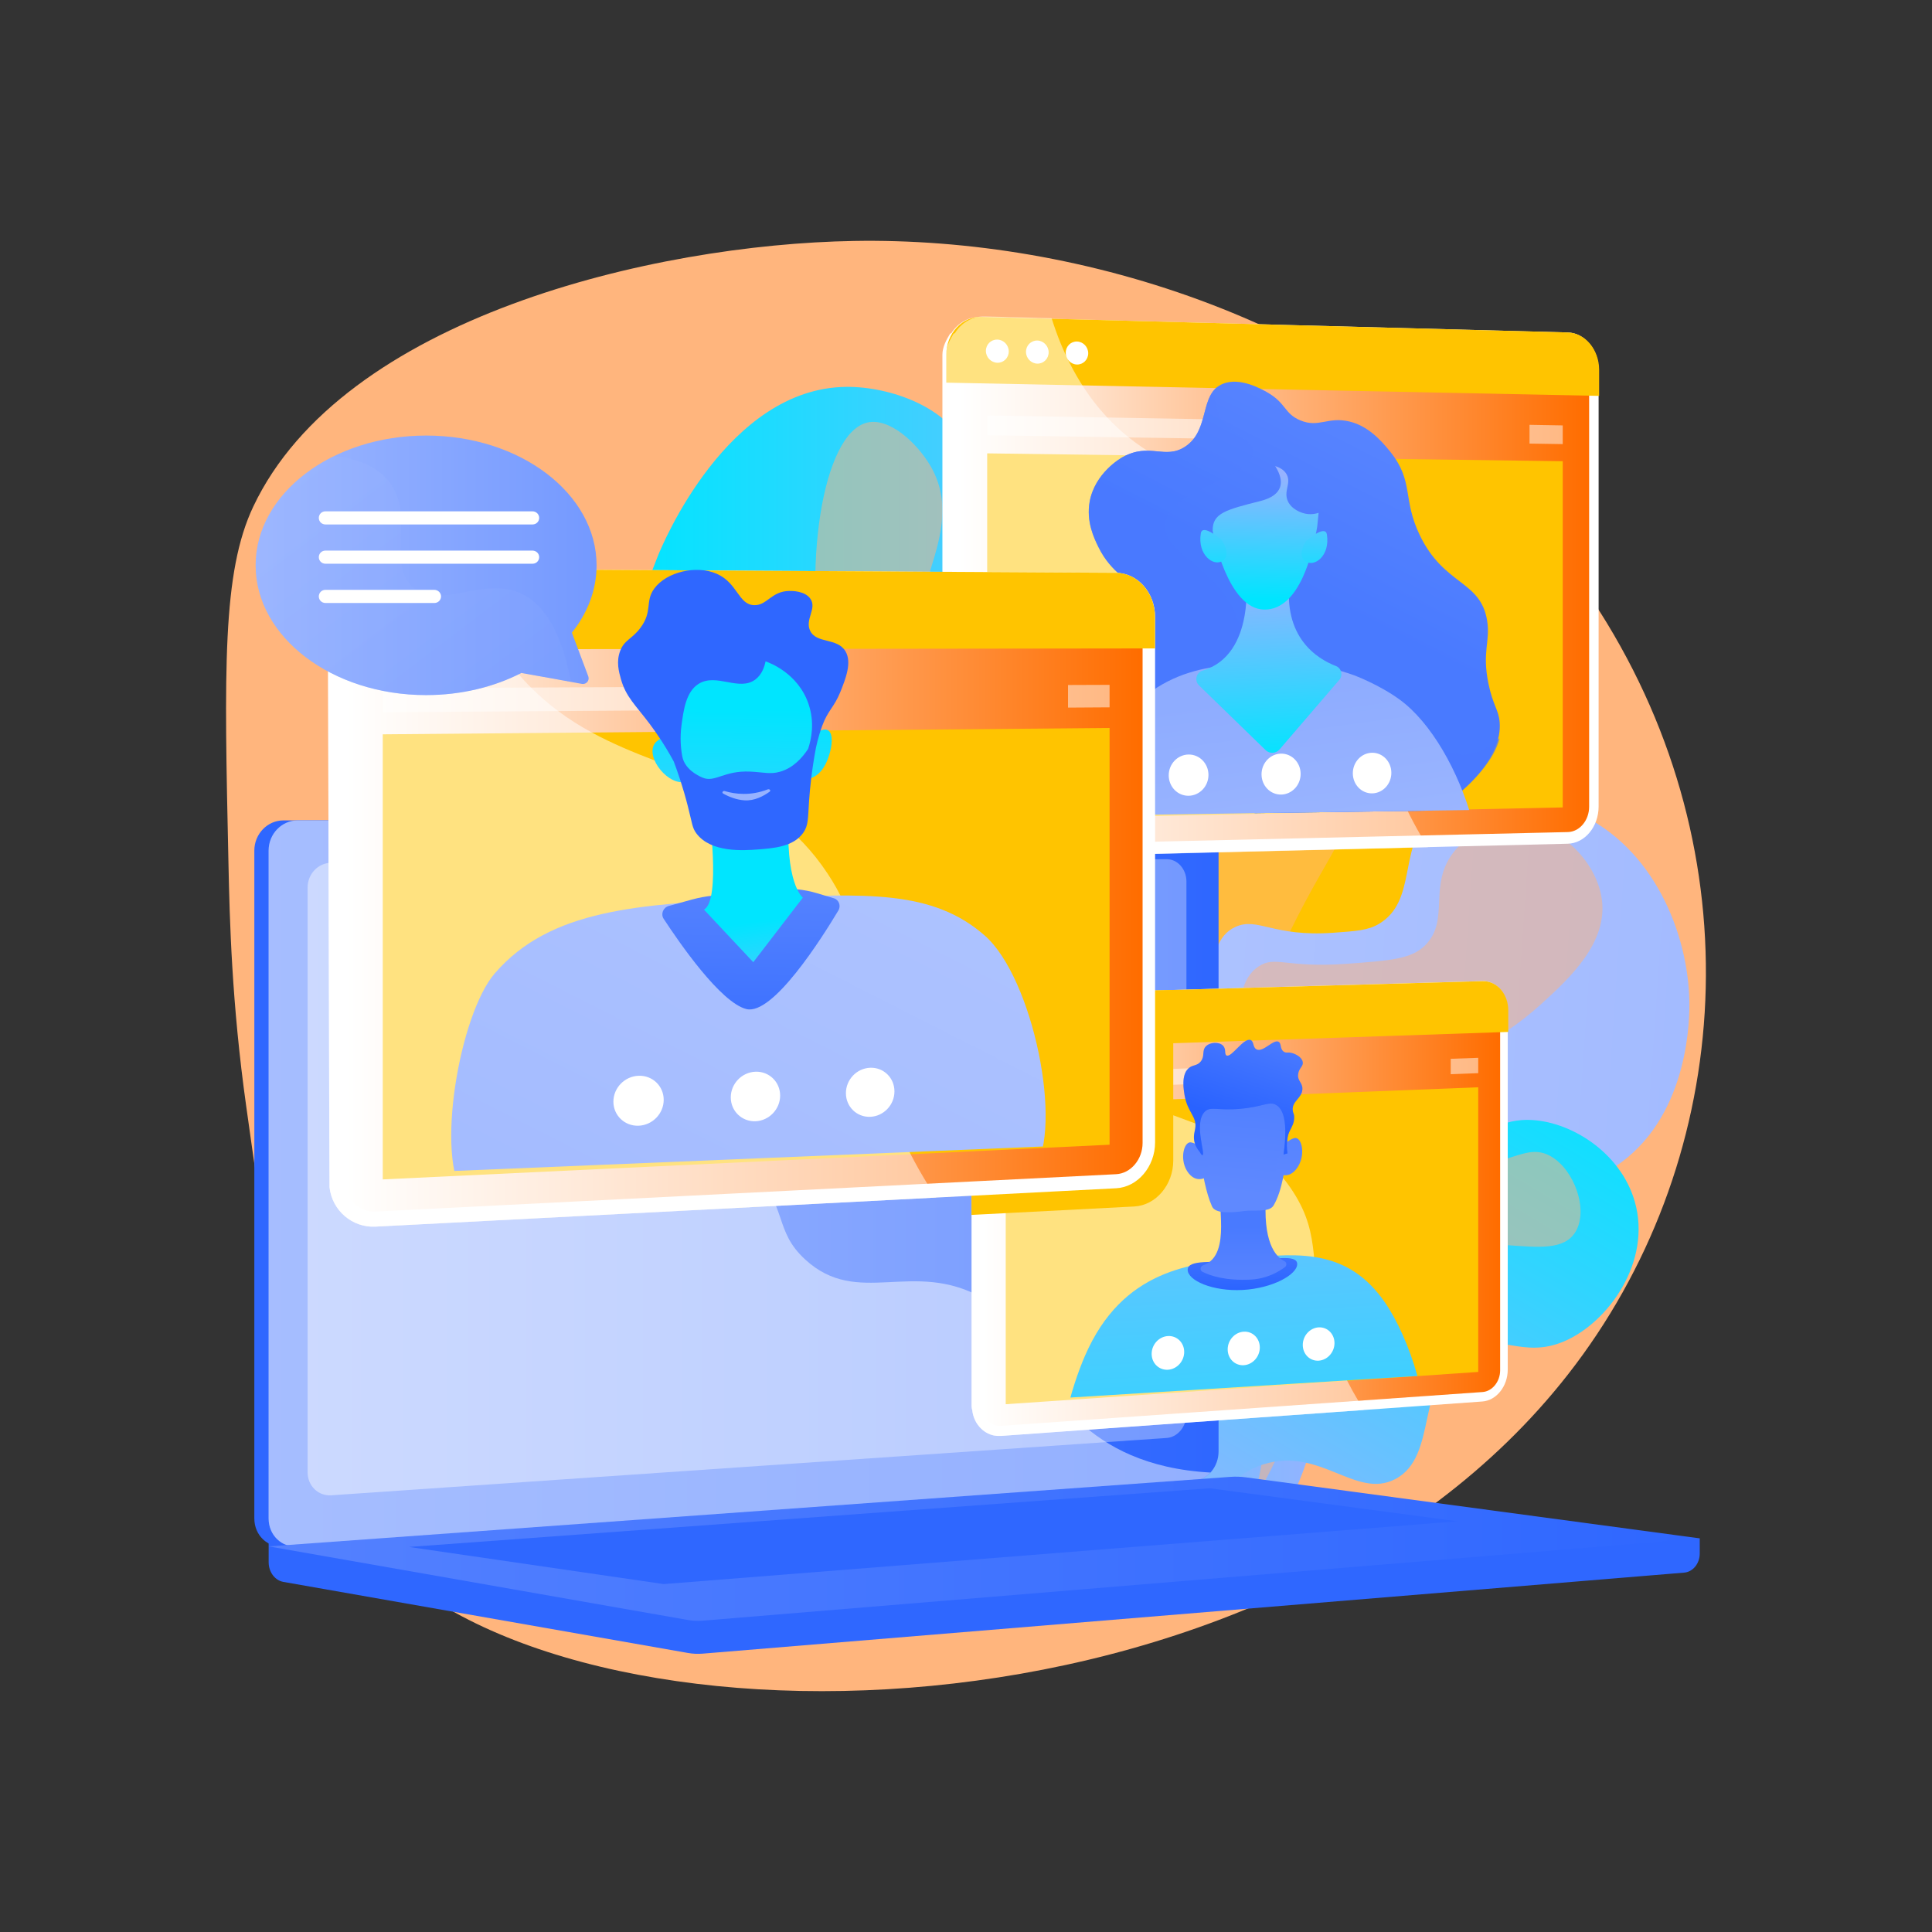 <?xml version="1.0" encoding="utf-8"?>
<!-- Generator: Adobe Illustrator 24.3.0, SVG Export Plug-In . SVG Version: 6.00 Build 0)  -->
<svg version="1.1" id="Layer_1" xmlns="http://www.w3.org/2000/svg" xmlns:xlink="http://www.w3.org/1999/xlink" x="0px" y="0px"
	 viewBox="0 0 3710 3710" style="enable-background:new 0 0 3710 3710;" xml:space="preserve">
<rect x="0" y="0" width="3710" height="3710" fill="#333333" stroke="none"/>
<style type="text/css">
	.st0{fill:#FFB57D;}
	.st1{fill:#FFC400;}
	.st2{opacity:0.5;fill:#FFB57D;}
	.st3{fill:url(#SVGID_1_);}
	.st4{fill:url(#SVGID_2_);}
	.st5{fill:url(#SVGID_3_);}
	.st6{fill:#2F67FF;}
	.st7{fill:url(#SVGID_4_);}
	.st8{fill:url(#SVGID_5_);}
	.st9{fill:#FFFFFF;}
	.st10{opacity:0.48;fill:#FFFFFF;}
	.st11{fill:url(#SVGID_6_);}
	.st12{fill:url(#SVGID_7_);}
	.st13{opacity:0.5;}
	.st14{clip-path:url(#SVGID_9_);}
	.st15{fill:url(#SVGID_10_);}
	.st16{opacity:0.7;fill:url(#SVGID_11_);}
	.st17{fill:url(#SVGID_12_);}
	.st18{fill:url(#SVGID_13_);}
	.st19{fill:url(#SVGID_14_);}
	.st20{fill:url(#SVGID_15_);}
	.st21{fill:url(#SVGID_16_);}
	.st22{fill:url(#SVGID_17_);}
	.st23{clip-path:url(#SVGID_19_);}
	.st24{fill:url(#SVGID_20_);}
	.st25{fill:url(#SVGID_21_);}
	.st26{fill:url(#SVGID_22_);}
	.st27{fill:url(#SVGID_23_);}
	.st28{fill:url(#SVGID_24_);}
	.st29{fill:url(#SVGID_25_);}
	.st30{fill:url(#SVGID_26_);}
	.st31{opacity:0.3;}
	.st32{fill:url(#SVGID_27_);}
	.st33{fill:url(#SVGID_28_);}
	.st34{clip-path:url(#SVGID_30_);}
	.st35{fill:url(#SVGID_31_);}
	.st36{fill:url(#SVGID_32_);}
	.st37{fill:url(#SVGID_33_);}
	.st38{fill:url(#SVGID_34_);}
	.st39{fill:url(#SVGID_35_);}
	.st40{fill:url(#SVGID_36_);}
	.st41{fill:url(#SVGID_37_);}
	.st42{fill:url(#SVGID_38_);}
	.st43{fill:url(#SVGID_39_);}
</style>
<g>
	<path class="st0" d="M3010.9,2639.4c-574.5,734.9-1920,746.7-2292.5,338.5c-148.7-162.9-187.9-442.7-245.6-853.6
		c-27.8-197.8-31.8-357.3-34.1-466.7c-8.1-372.2-12.2-558.3,47.7-684.9c171.6-362.4,767.8-503.5,1153.1-510
		c26.9-0.5,54-0.3,81.4,0.5c451.2,13.4,960.3,201.3,1274.3,602.6c32.5,41.4,62.8,85.1,90.8,131.1
		C3372.6,1668.3,3324.4,2238.6,3010.9,2639.4z"/>
	<g>
		<g>
			<path class="st1" d="M1890.9,3002.3c-123.5-22.5-154-287.6-157.9-325.3c-9.7-94.4-21.7-211.4,46.5-310.4
				c98.7-143.1,266.7-105.8,306.8-224.6c24.6-73-36-95.4-38.9-235c-0.8-40.1-3.8-184.7,97.4-301.6
				c72.1-83.4,163.8-114.1,212.3-125.9c15.8-39.9,34.2-100.5,33.8-174.4c-0.7-118.5-49.1-164.3-24-227.1
				c28.8-72,131.5-109.6,209.7-108.9c208.2,1.9,322.3,276.7,330.1,296.2c20.2,50.5,84.2,210.5,11,326.9
				c-57.8,92-156.1,84.9-171.1,160.5c-15,75.5,78.5,104.8,100.6,220c18.9,98.3-22.6,215.6-96.1,281.6
				c-122.7,110.3-272.9,22.2-338.6,113.6c-76.5,106.4,77.8,294.3,9.6,357.7c-64.8,60.2-234.1-80.9-316.7-10.6
				c-59.6,50.8-4.3,152.8-84.8,234.5C2015.7,2954.3,1955.3,3014,1890.9,3002.3z"/>
			<path class="st2" d="M2539.4,1031.5c79.1,18.2,115.7,256.5,73.9,460.5c-28.8,140.5-69.8,143.1-175.3,380.9
				c-142.9,322.3-89.8,367.8-193.7,480.4c-142.6,154.5-288.8,119-367.2,267.7c-53.1,100.6-37.7,214.7-14.7,298.5
				c-29.5-45.2-75.2-128.8-88-242.1c-8.3-73.8-23.3-207.2,53.4-288.4c92.1-97.4,227.7-25.9,290.9-116.5c35.8-51.4,3.6-90.7-4.7-266
				c-8.4-176.9-12.5-265.4,35.3-340.8c85.4-134.6,239-79.8,291.6-196.6c54.5-121.1-83.9-239.4-11.9-362.2
				C2452.4,1067.4,2500.4,1022.5,2539.4,1031.5z"/>
		</g>
		<g>
			<linearGradient id="SVGID_1_" gradientUnits="userSpaceOnUse" x1="1213.767" y1="1857.444" x2="2557.215" y2="1857.444">
				<stop  offset="0" style="stop-color:#00E5FF"/>
				<stop  offset="0.996" style="stop-color:#96B2FF"/>
			</linearGradient>
			<path class="st3" d="M2376,2970.3c135.2-24.7,168.7-315.1,173-356.4c10.6-103.4,23.8-231.6-51-340
				c-108.1-156.7-292.1-115.9-336-246c-27-80,39.4-104.5,42.6-257.5c0.9-43.9,4.1-202.3-106.6-330.4c-79-91.3-179.4-124.9-232.5-138
				c-17.3-43.8-37.4-110.1-37-191c0.8-129.8,53.8-180,26.3-248.8c-31.6-78.9-144.1-120.1-229.7-119.3
				c-228.1,2.1-353.1,303.1-361.7,324.5c-22.1,55.3-92.2,230.6-12,358.1c63.4,100.8,171,93,187.5,175.9
				c16.4,82.7-86,114.8-110.2,241c-20.7,107.7,24.8,236.2,105.3,308.5c134.4,120.8,298.9,24.3,370.9,124.4
				c83.8,116.6-85.2,322.4-10.5,391.9c71,65.9,256.5-88.7,346.9-11.7c65.3,55.7,4.7,167.4,92.9,256.8
				C2239.3,2917.8,2305.4,2983.2,2376,2970.3z"/>
			<path class="st2" d="M1665.6,811.4c-86.7,20-126.8,281-81,504.5c31.5,153.9,76.5,156.8,192,417.3
				c156.5,353.1,98.4,402.9,212.2,526.2c156.2,169.3,316.3,130.4,402.3,293.2c58.2,110.2,41.3,235.2,16.1,327
				c32.3-49.5,82.4-141.1,96.4-265.2c9.1-80.8,25.6-226.9-58.5-315.9c-100.9-106.7-249.5-28.4-318.7-127.6
				c-39.3-56.3-4-99.3,5.1-291.4c9.2-193.8,13.7-290.7-38.7-373.4c-93.6-147.5-261.8-87.4-319.4-215.3
				c-59.7-132.7,91.9-262.3,13-396.7C1760.9,850.8,1708.3,801.6,1665.6,811.4z"/>
		</g>
		<g>
			
				<linearGradient id="SVGID_2_" gradientUnits="userSpaceOnUse" x1="2202.394" y1="2144.734" x2="3658.434" y2="2144.734" gradientTransform="matrix(0.998 6.880000e-02 -6.880000e-02 0.998 -284.781 -59.617)">
				<stop  offset="0" style="stop-color:#B2C6FF"/>
				<stop  offset="1" style="stop-color:#A3BBFF"/>
			</linearGradient>
			<path class="st4" d="M1833.1,3017.7c-73.9-12.7-114.7-194.7-98.9-335.9c6.1-54.6,12.2-108.9,52-158.4
				c67.1-83.5,144.6-46.9,203.6-114.3c87.1-99.5-21.3-248.6,62.6-329.5c61.7-59.5,139.9,2.3,213.5-62.2
				c85.4-74.8,33.4-204.6,106.8-237.6c42.7-19.2,71.5,19.6,187,11.4c45.2-3.2,67.8-4.8,88.5-17.2c72.5-43.7,37.5-142.6,95.5-203.2
				c63.9-66.7,202.1-47,284.4-10.1c147.4,66,213.7,231.3,216,362.7c0.5,28.2,0.7,211.5-130.8,308.7c-95.6,70.6-224.1,68.5-245,68.1
				c-81.2-1.3-97.5-24.9-126.3-7.9c-83.3,49.3,32.9,257.9-73.6,390.9c-43.5,54.3-117.6,87.9-183.3,90.9
				c-106.2,4.9-152-71.9-208.4-45.6c-73,34.1-28.9,177.7-108.9,220c-56.6,29.9-100.2-30.6-195.7-5.4
				C1887.3,2965.7,1876.8,3025.2,1833.1,3017.7z"/>
			<path class="st2" d="M1837.2,2884.5c33.7,8.4,51.6-83.2,166.7-203.3c125.6-131.2,193.1-115,310-233
				c133.5-134.8,71.9-182.6,183.7-287c151.6-141.4,280.4-68.2,462.7-233.8c54.7-49.7,127.5-117.7,115.6-201.2
				c-10.3-72.4-82.8-146.9-165.1-147.1c-3.4,0-72.6,1-116.8,54.1c-54.2,65.2-7.6,133.1-57.8,182.6c-26.3,25.9-67.3,28.9-149.4,34.9
				c-118,8.6-137.7-16.3-170,5.2c-73,48.7,0,194.5-74.1,254.9c-63.6,51.9-155.2-24.7-210.9,25c-67.3,60,37.5,197.1-31.8,297.4
				c-59.7,86.3-171.2,33.8-251.6,124C1753.5,2663.9,1788.6,2872.5,1837.2,2884.5z"/>
		</g>
		<g>
			
				<linearGradient id="SVGID_3_" gradientUnits="userSpaceOnUse" x1="2286.609" y1="2064.095" x2="1436.269" y2="3006.719" gradientTransform="matrix(0.982 -0.191 0.191 0.982 328.558 372.967)">
				<stop  offset="0" style="stop-color:#00E5FF"/>
				<stop  offset="0.996" style="stop-color:#96B2FF"/>
			</linearGradient>
			<path class="st5" d="M2264.6,2941.9c56.1,3.9,63.7-99.2,161.7-130c108.4-34.1,177.2,67.4,252.6,28.6
				c84.8-43.6,37.1-191.8,132.3-247.5c65.1-38,110.4,17.7,192.3-17.2c85.3-36.4,168.6-153.4,135.8-268.2
				c-27.3-95.8-125.9-156.5-205.2-157.1c-64.9-0.5-83.3,39.5-140,27.8c-70.7-14.7-69-82.4-143.1-112.9
				c-73.7-30.3-174.5-4.1-229.9,56.1c-46.1,50.1-50.8,112.6-54.9,167.2c-11,146.6,55.9,203,20.1,259.3
				c-44.6,70.3-166.7,10.7-222.4,80.4C2094.3,2715.7,2183.9,2936.3,2264.6,2941.9z"/>
			<path class="st2" d="M2237.3,2834.1c20.5,4.1,26.6-62.7,91.1-118.5c74-63.9,129.7-31.2,212.4-81.6
				c102.6-62.6,63.6-141.3,154.9-204.8c128-89,287,8.4,330-64.2c25.1-42.4-3.1-119.8-48.4-145c-48.3-26.9-82.6,24.2-165.5,12.1
				c-77.7-11.3-82.1-61.2-178-86.2c-46.7-12.2-108.2-28.2-147.4,1.8c-76.9,58.9-35.1,269.2-22.4,333.4c11.7,59.1,22.6,82,7.2,106
				c-40.3,63-173.8-2-235.6,66C2184,2710,2210.8,2828.8,2237.3,2834.1z"/>
		</g>
	</g>
	<g>
		<g>
			<path class="st6" d="M3263.9,2954.1l-2748-23.4v69.3c0,18.8,12,34.8,28.2,37.7l777.1,136.5c9.2,1.6,18.6,2,27.9,1.3l1885-155.6
				c16.8-1.4,29.9-17.4,29.9-36.8V2954.1z"/>
			<g>
				<path class="st6" d="M2266.6,2843L544.3,2969.8c-30.8,2.3-55.9-21.8-55.9-53.9V1633.4c0-32,25.1-58,55.9-58h1722.4
					c25.4,0,45.9,23.5,45.9,52.4v1159.4C2312.6,2816.2,2292,2841.2,2266.6,2843z"/>
				<linearGradient id="SVGID_4_" gradientUnits="userSpaceOnUse" x1="515.862" y1="2272.701" x2="2340.023" y2="2272.701">
					<stop  offset="0" style="stop-color:#5481FF"/>
					<stop  offset="0.996" style="stop-color:#2F67FF"/>
				</linearGradient>
				<path class="st7" d="M2294.1,2843L571.7,2969.8c-30.8,2.3-55.9-21.8-55.9-53.9V1633.4c0-32,25.1-58,55.9-58h1722.4
					c25.4,0,45.9,23.5,45.9,52.4v1159.4C2340,2816.2,2319.5,2841.2,2294.1,2843z"/>
				<linearGradient id="SVGID_5_" gradientUnits="userSpaceOnUse" x1="590.784" y1="2260.714" x2="2278.334" y2="2260.714">
					<stop  offset="0" style="stop-color:#9DB7FF"/>
					<stop  offset="0.996" style="stop-color:#7499FF"/>
				</linearGradient>
				<path class="st8" d="M2240.4,2761.3L636.2,2871.4c-25.1,1.7-45.5-18.1-45.5-44.2V1704.3c0-26.1,20.4-47.4,45.5-47.5l1604.2-6.9
					c20.9-0.1,37.9,19.1,37.9,42.9v1022.8C2278.3,2739.4,2261.4,2759.9,2240.4,2761.3z"/>
				<path class="st9" d="M1493.8,1610.5c0,11.9-8.9,21.6-19.8,21.6c-11,0-19.9-9.6-19.9-21.6c0-11.9,8.9-21.6,19.9-21.6
					C1484.9,1588.9,1493.8,1598.6,1493.8,1610.5z"/>
				<path class="st10" d="M571.7,2969.8l1713.6-126.1l8.7-0.6c11.7-0.9,22.2-6.6,30.3-15.4c-123.3-6.7-199.9-50.5-249.3-95.7
					c-99.2-90.8-82-180.4-189-240.1c-133.5-74.5-238.4,19.9-339.7-73.2c-61.4-56.4-31.3-98.5-106.8-182.9
					c-83.7-93.4-138.2-62-222.2-146.1c-106.3-106.3-53.1-189-144.7-265.4c-111.1-92.6-230.9-6.9-336.7-95.7
					c-45.6-38.3-70.7-94-83.7-153.2h-80.5c-30.8,0-55.9,26-55.9,58V2916C515.9,2948,540.9,2972.1,571.7,2969.8z"/>
			</g>
			<linearGradient id="SVGID_6_" gradientUnits="userSpaceOnUse" x1="515.862" y1="2974.096" x2="3263.885" y2="2974.096">
				<stop  offset="0" style="stop-color:#5481FF"/>
				<stop  offset="0.996" style="stop-color:#2F67FF"/>
			</linearGradient>
			<path class="st11" d="M2362.7,2836L515.9,2969.5l805.3,141.4c9.2,1.6,18.6,2,27.9,1.3l1914.9-158.1l-871.8-117.2
				C2382.4,2835.6,2372.5,2835.3,2362.7,2836z"/>
			<polygon class="st6" points="785.4,2970.6 2322.9,2857.9 2798.8,2921.3 1274.5,3041.9 			"/>
		</g>
	</g>
	<g>
		<g>
			<g>
				<path class="st9" d="M3069.8,710v838.7c0,38.7-26.3,70.7-59.4,71.5l-275.7,6.7l-850.3,20.8c-34.6,0.8-66.8-27.3-70.6-64.4
					c-0.3-2.8-4.1-5.7-4.1-8.6V681.2c0-15.1,7.8-29,14.8-40.5c0.2-0.3,2.2-0.6,2.4-0.9c12.2-19.5,33.6-31.9,56.7-31.3l129,3.4
					l997.6,26.5C3043.3,639.3,3069.8,671.3,3069.8,710z"/>
				<linearGradient id="SVGID_7_" gradientUnits="userSpaceOnUse" x1="1838.656" y1="1128.142" x2="3051.62" y2="1128.142">
					<stop  offset="0" style="stop-color:#FFFFFF"/>
					<stop  offset="0.996" style="stop-color:#FF6D00"/>
				</linearGradient>
				<path class="st12" d="M1884.5,1624c-25.3,0.6-45.9-21.7-45.9-49.7V681.8c0-28,20.6-50.2,45.9-49.6l1126.3,28.6
					c22.5,0.6,40.8,22.4,40.8,48.8v839.5c0,26.3-18.3,48.1-40.8,48.7L1884.5,1624z"/>
				<path class="st1" d="M3010.9,638.4l-1126.3-29.9c-37.2-1-67.4,31.6-67.4,72.8v53.5l1253.6,25.4V710
					C3070.7,671.4,3043.9,639.3,3010.9,638.4z"/>
				<path class="st9" d="M1937.1,674.9c0,12.3-9.8,22-21.9,21.7c-12.1-0.3-22-10.5-22-22.8c0-12.3,9.8-22,22-21.7
					C1927.3,652.4,1937.1,662.6,1937.1,674.9z"/>
				<path class="st9" d="M2013.7,676.6c0,12.2-9.7,21.9-21.7,21.7c-12-0.3-21.8-10.4-21.8-22.7c0-12.3,9.8-21.9,21.8-21.7
					C2003.9,654.3,2013.7,664.4,2013.7,676.6z"/>
				<path class="st9" d="M2089.7,678.4c0,12.2-9.7,21.8-21.6,21.6c-11.9-0.3-21.6-10.4-21.6-22.6c0-12.2,9.7-21.9,21.6-21.6
					C2080,656.1,2089.7,666.2,2089.7,678.4z"/>
				<polygon class="st1" points="3000.9,1550.5 1895.7,1573.5 1895.7,870.6 3000.9,885.7 				"/>
				<g class="st13">
					<polygon class="st9" points="2486.6,808 1895.7,797.8 1895.7,835.8 2486.6,844.9 					"/>
					<polygon class="st9" points="2937.1,815.8 2937.1,851.8 3000.9,852.8 3000.9,816.9 					"/>
				</g>
				<g class="st13">
					<path class="st9" d="M2741.9,1627l-850.4,20.8c-34.6,0.8-67-27.3-70.9-64.4c0-0.8-4-1.6-4-2.4V680.8c0-14.9,7.8-28.6,14.6-40.1
						c0.2-0.3,2.3-0.6,2.5-0.9c12.1-20,33.8-32.8,57.2-32.2l128.3,3.4c0.1,0.3,0.4,0.6,0.5,0.9c2.4,7.8,5.1,15.7,8,23.8
						c11.4,31.9,26.6,65.3,47,98.3c1.2,2,2.5,4,3.8,6c15,23.5,31,43.8,47.6,61.6c13.3,14.2,27.1,26.9,41.2,38.2
						c16.5,13.3,33.6,24.8,50.9,35.1c124.9,74.1,265.1,83.8,358.1,232.3c79.7,127.3,22.6,194.1,99.7,388.9
						c8.4,21.2,17.4,41.4,26.9,60.8c8.1,16.5,16.6,32.4,25.5,47.7C2732.9,1612.2,2737.4,1619.7,2741.9,1627z"/>
				</g>
			</g>
			<g>
				<defs>
					<polygon id="SVGID_8_" points="2940.7,1553.8 1959.8,1568 1959.8,552.9 2940.7,580.8 					"/>
				</defs>
				<clipPath id="SVGID_9_">
					<use xlink:href="#SVGID_8_"  style="overflow:visible;"/>
				</clipPath>
				<g class="st14">
					<g>
						<linearGradient id="SVGID_10_" gradientUnits="userSpaceOnUse" x1="2743.669" y1="682.273" x2="2510.727" y2="1138.45">
							<stop  offset="0" style="stop-color:#5F89FF"/>
							<stop  offset="1" style="stop-color:#497AFF"/>
						</linearGradient>
						<path class="st15" d="M2291.9,1543.7c-191.9-29.6-234.6-51.4-254.4-92.1c-28.8-59.2-7.9-155.7,41.4-215
							c43-51.8,96.5-61.9,95-97.8c-1.3-29.5-37.9-33.5-64.9-89.2c-7.9-16.3-23.2-47.9-16.5-85.8c9.8-55.4,59.4-83.9,63.5-86.1
							c51.8-28.6,81.2,5.6,120-20.1c48.4-32,26.5-101.3,71.8-120.4c32.9-13.8,74.8,10,85.7,16.2c36.4,20.7,32.5,40.8,63.2,53.7
							c35.9,15.1,53-7.6,94.5,2.3c34.2,8.2,58.9,33.4,79,58.7c45.1,56.7,22.7,89.7,56,159.2c46.7,97.5,117,86.7,129.5,164.4
							c6.5,40.6-10.2,59.1,2.6,121.3c8.7,42,19.5,49.5,21.5,74.1c5.5,71-74.7,134.2-89.7,145.3
							C2694,1603.9,2560.2,1585.1,2291.9,1543.7z"/>
						<linearGradient id="SVGID_11_" gradientUnits="userSpaceOnUse" x1="2749.229" y1="673.5" x2="2513.935" y2="1134.285">
							<stop  offset="0" style="stop-color:#5F89FF"/>
							<stop  offset="1" style="stop-color:#497AFF"/>
						</linearGradient>
						<path class="st16" d="M2597.1,1351.6c-125.6-8.8-211.1,111.1-245.2,81.7c-32.3-27.9,58.8-123.5,27.7-234.5
							c-30.6-109.2-151.1-132.7-141.5-194.4c10.8-69.8,171.9-85.8,168.1-137c-2.2-30.2-59-37.6-70.4-85.8c-3.1-13.1-2.1-26,1.2-38.1
							c-31.3,24.9-17.1,85-61.2,114.2c-38.8,25.7-68.2-8.5-120,20.1c-4,2.2-53.7,30.7-63.5,86.1c-6.7,37.9,8.6,69.5,16.5,85.8
							c27,55.7,63.6,59.7,64.9,89.2c1.6,35.9-52,46-95,97.8c-49.2,59.3-70.2,155.7-41.4,215c19.8,40.7,62.5,62.5,254.4,92.1
							c268.2,41.3,402,60.2,498-11.1c37-27.5,80.6-74.1,89.9-115.3c-18.6,17.7-36.9,26.4-54,29.7
							C2746.1,1462.8,2709.1,1359.4,2597.1,1351.6z"/>
					</g>
					<linearGradient id="SVGID_12_" gradientUnits="userSpaceOnUse" x1="2515.166" y1="2147.224" x2="2403.493" y2="1337.593">
						<stop  offset="3.597120e-03" style="stop-color:#B2C6FF"/>
						<stop  offset="1" style="stop-color:#8EACFF"/>
					</linearGradient>
					<path class="st17" d="M2077.9,1802.6c-29.1-72.9-11.4-188.1-7.6-212.4c14.6-94.6,48.9-153.3,61.4-174.2
						c85.4-142.5,214.5-141.5,311.4-140.7c47.7,0.4,97.1-0.7,157.3,21.5c0,0,47.5,17.5,87.6,46.8
						c119.4,87.1,213.3,372.3,117.3,481.8c-61.3,70-124.4-17.1-399.8,29.6c-111.4,18.9-229.3,49.7-299.6-11.2
						C2094.2,1833.8,2085,1820.4,2077.9,1802.6z"/>
					<linearGradient id="SVGID_13_" gradientUnits="userSpaceOnUse" x1="2443.961" y1="1461.421" x2="2427.615" y2="1106.722">
						<stop  offset="0" style="stop-color:#00E5FF"/>
						<stop  offset="0.996" style="stop-color:#96B2FF"/>
					</linearGradient>
					<path class="st18" d="M2392.3,1104.6c0,0,20.4,152.8-83.3,183.3c-12,3.5-15.7,19.4-6.6,28.2l127.9,124.3
						c7.7,7.5,19.8,6.9,26.9-1.4l114.6-133.4c7.5-8.7,4.2-22.5-6.3-26.6c-36.7-14.1-102.6-55.3-88.7-166.7L2392.3,1104.6z"/>
					<linearGradient id="SVGID_14_" gradientUnits="userSpaceOnUse" x1="2426.507" y1="1149.544" x2="2432.769" y2="909.811">
						<stop  offset="0" style="stop-color:#00E5FF"/>
						<stop  offset="0.996" style="stop-color:#96B2FF"/>
					</linearGradient>
					<path class="st19" d="M2328.7,1019.2c0,1.7,28,151.2,99.6,151.4c67.4,0.2,92.9-108.9,101.2-159.8c0.9-8.7,1.8-17.3,2.6-26
						c-4.6,1.5-15.9,4.6-29.4,0.6c-3.1-0.9-22.6-6.7-29.9-23.6c-8.1-18.9,6.8-33.6-1.7-50.2c-4.9-9.6-14.8-14.2-22.4-16.6
						c5,7.8,14.8,25.1,9.3,40.7c-3.7,10.5-14.1,20.4-37.3,26.3C2354.1,978.9,2328,985.3,2328.7,1019.2z"/>
					<linearGradient id="SVGID_15_" gradientUnits="userSpaceOnUse" x1="2328.158" y1="1124.356" x2="2333.926" y2="903.557">
						<stop  offset="0" style="stop-color:#00E5FF"/>
						<stop  offset="0.996" style="stop-color:#96B2FF"/>
					</linearGradient>
					<path class="st20" d="M2346.2,1037.2c0,0-37.1-32.9-40.3-13c-6.8,41.6,25,64.8,42.2,52.5
						C2365.3,1064.4,2346.2,1037.2,2346.2,1037.2z"/>
					<linearGradient id="SVGID_16_" gradientUnits="userSpaceOnUse" x1="2522.13" y1="1130.012" x2="2527.806" y2="912.677">
						<stop  offset="0" style="stop-color:#00E5FF"/>
						<stop  offset="0.996" style="stop-color:#96B2FF"/>
					</linearGradient>
					<path class="st21" d="M2508.4,1038.5c0,0,36.5-32,39.6-12.2c6.6,41.3-24.5,63.8-41.5,51.4
						C2489.6,1065.2,2508.4,1038.5,2508.4,1038.5z"/>
				</g>
			</g>
			<g>
				<path class="st9" d="M2320.6,1488.1c0,21.8-17,39.7-38.1,40c-21.1,0.3-38.2-17.3-38.2-39.2s17.1-39.8,38.2-40
					C2303.6,1448.7,2320.6,1466.3,2320.6,1488.1z"/>
				<path class="st9" d="M2497.6,1486.1c0,21.7-16.8,39.4-37.5,39.7c-20.8,0.3-37.6-17.1-37.6-38.9c0-21.7,16.9-39.5,37.6-39.7
					C2480.8,1447,2497.6,1464.4,2497.6,1486.1z"/>
				<path class="st9" d="M2671.8,1484.1c0,21.5-16.5,39.1-36.9,39.4c-20.5,0.3-37.1-17-37.1-38.6s16.6-39.2,37.1-39.4
					C2655.3,1445.3,2671.8,1462.6,2671.8,1484.1z"/>
			</g>
		</g>
		<g>
			<path class="st9" d="M2895.3,1940.2v689.9c0,31.8-21.6,59.3-49,61.2l-227.5,16.3l-0.2,0l-696.3,49.8c-4.6,0.3-9,0-13.3-0.8
				c-0.8-0.1-1.6-0.3-2.4-0.5c-1.5-0.4-3.1-0.9-4.6-1.4c-1.5-0.6-3-1.2-4.4-1.9c-2.2-1-4.3-2.2-6.2-3.5c-1.3-0.9-2.6-1.8-3.8-2.8
				c-1.3-1-2.5-2.1-3.6-3.2c-9.3-8.9-15.5-21.5-17-35.9c-0.2-2.3-1.2-4.6-1.2-7v-728c0-0.7,0-1.3,0-2c0-0.8,0.1-1.5,0.1-2.3
				c0.9-10.6,4.7-20.5,9.7-29c0.1-0.3,0.7-0.5,0.9-0.8c8-13.3,20.6-23,35.1-26.5c1.7-0.4,3.4-0.8,5.2-1c1.8-0.3,3.6-0.2,5.4-0.3
				l104.8-2.8h0.1l226.2-6.7l593.2-17c0.6,0,1.2-0.1,1.8,0c0.7,0,1.5,0,2.2,0c0.7,0,1.4,0.1,2.1,0.2
				C2876.8,1887.2,2895.3,1910.8,2895.3,1940.2z"/>
			<linearGradient id="SVGID_17_" gradientUnits="userSpaceOnUse" x1="1884.886" y1="2320.331" x2="2880.615" y2="2320.331">
				<stop  offset="0" style="stop-color:#FFFFFF"/>
				<stop  offset="0.996" style="stop-color:#FF6D00"/>
			</linearGradient>
			<path class="st22" d="M1922.2,2738.1c-20.6,1.4-37.3-15.9-37.3-38.7v-727.1c0-22.8,16.8-41.8,37.3-42.4l924.7-27.2
				c18.6-0.5,33.8,16.6,33.8,38.3v690.5c0,21.6-15.1,40.3-33.8,41.6L1922.2,2738.1z"/>
			<path class="st1" d="M2846.8,1884.1l-924.7,26.3c-30.3,0.9-54.9,28.8-54.9,62.3v43.6l1029.1-34.7v-41.3
				C2896.4,1908.5,2874.3,1883.3,2846.8,1884.1z"/>
			<path class="st9" d="M1965,1962.2c0,10-8,18.4-17.8,18.7c-9.9,0.3-17.9-7.6-17.9-17.6c0-10,8-18.4,17.9-18.7
				C1957,1944.3,1965,1952.1,1965,1962.2z"/>
			<path class="st9" d="M2027.4,1960.2c0,10-7.9,18.3-17.7,18.6c-9.8,0.3-17.8-7.5-17.8-17.5s8-18.3,17.8-18.6
				C2019.4,1942.4,2027.4,1950.2,2027.4,1960.2z"/>
			<path class="st9" d="M2089.4,1958.3c0,9.9-7.9,18.3-17.6,18.6c-9.7,0.3-17.6-7.5-17.6-17.5c0-10,7.9-18.3,17.6-18.6
				C2081.5,1940.5,2089.4,1948.3,2089.4,1958.3z"/>
			<polygon class="st1" points="2838.6,2634.5 1931.3,2696.5 1931.3,2123.5 2838.6,2087.9 			"/>
			<g class="st13">
				<polygon class="st9" points="2414.5,2046.7 1931.3,2064.2 1931.3,2095.2 2414.5,2076.9 				"/>
				<polygon class="st9" points="2785.8,2033.2 2785.8,2062.8 2838.6,2060.8 2838.6,2031.3 				"/>
			</g>
			<g class="st13">
				<path class="st9" d="M2618.8,2707.6l-696.6,49.7c-4.6,0.3-9,0-13.3-0.8c-0.8-0.1-1.6-0.3-2.4-0.5c-1.5-0.4-3.1-0.9-4.6-1.4
					c-1.5-0.6-3-1.2-4.4-1.9c-2.2-1-4.3-2.2-6.2-3.5c-1.3-0.9-2.6-1.8-3.8-2.8c-1.3-1-2.5-2.1-3.6-3.2c-9.3-8.9-15.6-21.4-17.1-35.8
					c0-0.7-1.1-1.4-1.1-2v-733.1c0-0.7,0-1.3,0-2c0-0.8,0.1-1.5,0.1-2.3c0.8-10.6,4.7-20.4,9.6-29c0.1-0.3,0.8-0.5,1-0.8
					c9.8-16.8,26.9-28.2,46-28.8l103.9-2.9c0.1,0.2-0.1,0.5-0.1,0.7v0c3.5,6.3,4.5,12.6,6.8,19c9.3,25.5,21.8,52.2,38.5,78.1
					c1,1.6,2.2,3.2,3.2,4.7c12.3,18.5,25.3,34.4,38.9,48.2c10.9,11.1,22.2,20.8,33.7,29.4c13.5,10.2,27.4,18.8,41.6,26.4
					c0,0,0,0,0,0c21,11.3,42.6,20.4,64.2,28.7c83.7,32.1,168.8,52.5,229.5,146c58,89.2,28,144.2,64.1,263.7
					c3.8,12.5,8.2,25.7,13.6,39.8c1.4,3.7,2.9,7.4,4.4,11.2c6.9,17,14.3,33.3,22.2,48.8c6.7,13.2,13.7,25.9,21,38.1
					C2611.4,2695.8,2615.1,2701.8,2618.8,2707.6C2618.8,2707.6,2618.8,2707.6,2618.8,2707.6z"/>
			</g>
			<g>
				<defs>
					<polygon id="SVGID_18_" points="2787.1,2638.3 1984.2,2688.1 1984.2,1840.7 2787.1,1819.7 					"/>
				</defs>
				<clipPath id="SVGID_19_">
					<use xlink:href="#SVGID_18_"  style="overflow:visible;"/>
				</clipPath>
				<g class="st23">
					<linearGradient id="SVGID_20_" gradientUnits="userSpaceOnUse" x1="2329.756" y1="1844.903" x2="2418.01" y2="3251.783">
						<stop  offset="3.597000e-03" style="stop-color:#96B2FF"/>
						<stop  offset="1" style="stop-color:#00E5FF"/>
					</linearGradient>
					<path class="st24" d="M2047.3,2858.3c-28-72.9,11.5-198.1,36.3-255.1c72-165.4,203.2-177.6,309.6-187.5
						c103.6-9.6,202.7-18.9,274.8,98.4c46.8,76.2,89.7,218,61.1,296.9c-30.1,83.2-114.2,26.2-316.7,39.3
						C2185.6,2865,2082.2,2949.2,2047.3,2858.3z"/>
					<linearGradient id="SVGID_21_" gradientUnits="userSpaceOnUse" x1="2386.774" y1="2486.052" x2="2383.916" y2="2311.698">
						<stop  offset="0" style="stop-color:#2962FF"/>
						<stop  offset="1" style="stop-color:#5A86FF"/>
					</linearGradient>
					<path class="st25" d="M2491,2427.4c0,20-46.7,46.5-104.7,49.7c-58.2,3.1-105.6-18.5-105.6-38.7s47.4-13.6,105.6-16.6
						C2444.3,2418.7,2491,2407.4,2491,2427.4z"/>
					<linearGradient id="SVGID_22_" gradientUnits="userSpaceOnUse" x1="2388.197" y1="2502.276" x2="2387.278" y2="2355.292">
						<stop  offset="0" style="stop-color:#5F89FF"/>
						<stop  offset="1" style="stop-color:#497AFF"/>
					</linearGradient>
					<path class="st26" d="M2347.7,2294.4c-16,0.7,21,116.2-37.4,135.3c-5.7,1.9-6.6,9.8-1.4,12.4c15.7,8,45,17.6,93,15.1
						c31-1.7,53.7-15.1,65.5-23.9c4-3,3.6-9.3-0.7-11.4c-17.8-8.7-42.6-38-35.2-128.4L2347.7,2294.4z"/>
					<linearGradient id="SVGID_23_" gradientUnits="userSpaceOnUse" x1="2375.859" y1="2291.622" x2="2400.224" y2="1998.313">
						<stop  offset="0" style="stop-color:#5F89FF"/>
						<stop  offset="1" style="stop-color:#497AFF"/>
					</linearGradient>
					<path class="st27" d="M2298.8,2155.8c0.2,1.5,5.1,108.5,28.7,161c6.8,15,40.2,11.6,61.8,8.7c18.7-2.5,48,3.2,56.3-10.6
						c33.1-55.6,27.5-189.3,27.5-189.3s-16.9-43.9-86.7-40.1C2316.3,2089.3,2298.8,2155.8,2298.8,2155.8z"/>
					<linearGradient id="SVGID_24_" gradientUnits="userSpaceOnUse" x1="2293.565" y1="2287.012" x2="2317.606" y2="1997.593">
						<stop  offset="0" style="stop-color:#5F89FF"/>
						<stop  offset="1" style="stop-color:#497AFF"/>
					</linearGradient>
					<path class="st28" d="M2315.3,2212.7c0,0-14.7-17.2-28.6-19c-13.9-1.8-23,36-4,59.5c19,23.5,40.8,2.3,40.8,2.3L2315.3,2212.7z"
						/>
					<linearGradient id="SVGID_25_" gradientUnits="userSpaceOnUse" x1="2469.89" y1="2295.274" x2="2494.234" y2="2002.213">
						<stop  offset="0" style="stop-color:#5F89FF"/>
						<stop  offset="1" style="stop-color:#497AFF"/>
					</linearGradient>
					<path class="st29" d="M2457.9,2206.6c0,0,14.5-18.3,28.2-21.2c13.7-2.9,22.5,33.7,3.9,58.6c-18.7,25-40.2,5.9-40.2,5.9
						L2457.9,2206.6z"/>
					<linearGradient id="SVGID_26_" gradientUnits="userSpaceOnUse" x1="2369.645" y1="2151.354" x2="2434.645" y2="1949.759">
						<stop  offset="0" style="stop-color:#2962FF"/>
						<stop  offset="1" style="stop-color:#5280FF"/>
					</linearGradient>
					<path class="st30" d="M2303.8,2211.9c1.9,3.5,4,6.7,5.4,6.2c6-1.9-17-61.2,4.1-83.1c10.9-11.3,23.2-1.9,67.8-5.7
						c44.7-3.9,56.1-15.4,69.6-7.4c12.3,7.3,23.2,29,14.1,95.1c2.5-0.7,5.1-1.4,7.6-2.2c-3.4-21.4,0.3-35.1,4.6-43.8
						c3.1-6.4,8.7-14.6,8.3-26.2c-0.3-7.2-2.6-7.4-2.9-13.3c-1.1-17.3,17.7-22.6,18.6-39.7c0.7-13.2-10.1-15.8-8.1-29.6
						c1.7-11.7,10.1-14.2,8.8-22.6c-1.4-9.1-12.8-15.4-20.7-17.5c-8.1-2.1-11.1,0.6-15.8-2.6c-7.7-5.3-4-15.3-9.6-18.8
						c-9.9-6.2-29.7,20.6-42.5,14.5c-7.7-3.7-4.8-15.5-11.6-18.1c-13.3-5.1-36.8,34.5-46.2,29.7c-4.5-2.3-0.2-11.9-6.5-18.7
						c-7.5-7.9-25.4-7.3-33.6,1.6c-7.6,8.3-1.2,17.8-9.2,28.3c-7.3,9.5-15.7,6-23.9,13.6c-14,13-9.1,41.2-7.4,51.3
						c6,34.6,24.6,40.9,20.4,64.9c-1.1,6.1-3.5,13-1.8,22.8C2294.9,2200.1,2299.8,2207.2,2303.8,2211.9z"/>
					<g class="st31">
						<linearGradient id="SVGID_27_" gradientUnits="userSpaceOnUse" x1="2369.835" y1="2150.781" x2="2435.312" y2="1947.706">
							<stop  offset="0" style="stop-color:#2962FF"/>
							<stop  offset="1" style="stop-color:#5280FF"/>
						</linearGradient>
						<path class="st32" d="M2474,2130c-1.6-16.9,11-25.3,8.8-37.4c-1.7-9.7-12.2-18-22.1-19.5c-21.1-3.2-34.8,29.9-55.9,27.1
							c-16.3-2.1-14.5-22.8-33-30.4c-29.3-12.1-60.1,29.1-79.7,18.8c-5.9-3.1-11.9-11.5-12.3-34.8c-11.3,13.8-6.8,39.5-5.2,49
							c6,34.6,24.6,40.9,20.4,64.9c-1.1,6.1-3.5,13-1.8,22.8c1.7,9.7,6.6,16.8,10.6,21.4c1.9,3.5,4,6.7,5.4,6.2
							c5.9-1.9-17-61.2,4.1-83.1c10.9-11.3,23.2-1.9,67.8-5.7c44.7-3.9,56.1-15.4,69.6-7.4c12.3,7.3,23.2,29,14.1,95.1
							c2.5-0.7,5.1-1.4,7.6-2.2c-3.4-21.4,0.3-35.1,4.6-43.8c1.3-2.6,3-5.6,4.5-8.9c-0.3-5.6-1.2-11.8-3.2-18.3
							C2476.1,2136.1,2474.5,2135.4,2474,2130z"/>
					</g>
				</g>
			</g>
			<g>
				<path class="st9" d="M2274,2596.1c0,17.9-14,33.2-31.2,34.2c-17.3,1-31.3-12.6-31.3-30.5s14-33.2,31.3-34.2
					C2260,2564.6,2274,2578.3,2274,2596.1z"/>
				<path class="st9" d="M2419.2,2587.6c0,17.7-13.8,33-30.8,34c-17.1,1-30.9-12.6-30.9-30.4c0-17.8,13.8-33,30.9-34
					C2405.4,2556.2,2419.2,2569.8,2419.2,2587.6z"/>
				<path class="st9" d="M2562.6,2579.1c0,17.6-13.6,32.7-30.4,33.8c-16.8,1-30.5-12.5-30.5-30.2s13.7-32.8,30.5-33.8
					C2549,2548,2562.6,2561.5,2562.6,2579.1z"/>
			</g>
		</g>
		<path class="st1" d="M2253,1901v327.7c0,46.5-33.4,85.9-74.8,88.1l-246.9,12.8l-46.4,2.4l-19.4,1v-360.5c0-0.7,0-1.3,0-2
			c0-0.8,0.1-1.5,0.1-2.3c0.8-10.6,4.7-20.4,9.6-29c0.1-0.3,0.8-0.5,1-0.8c9.8-16.8,26.9-28.2,46-28.8l104.3-2.9
			c0.1,0.2,0.2,0.5,0.3,0.7L2253,1901z"/>
		<g>
			<path class="st1" d="M2215.1,1185.2c0-40.7-25.8-74.8-59.8-82.8c-1.2-0.3-2.6-0.5-3.8-0.8c-3.7-0.7-7.6-1-11.4-1l-714.5-4.2
				l-705-4.1c-1.5,0-3,0-4.4,0.1c-18.8,0.9-36,8.2-49.8,19.9c-0.3,0.2-0.5,0.4-0.8,0.6c-2,1.7-3.9,3.5-5.7,5.4c0,0-0.1,0.1-0.1,0.1
				c-1.1,1.1-2.1,2.3-3.1,3.5c-13.7,16-22.1,37.2-22.1,60.5v65.1l0,0v1021c0,7.8,0.9,15.4,2.7,22.5c1.1,4.3,2.4,8.4,4.1,12.4
				c10.9,26.5,33.8,45.7,61.7,50.3c5.6,0.9,11.5,1.3,17.5,1l1078.9-55.9l0,0l340.8-17.6c41.3-2.1,74.8-41.6,74.8-88v-947.6l0,0
				V1185.2z"/>
			<g>
				<path class="st9" d="M2218.1,1184.7v1009c0,46.5-33.5,86-74.8,88.1l-345.8,17.9l-1076.7,55.8c-44.1,2.3-83.1-30.8-88-75.8
					c-0.4-3.4-3.1-1097.7-3.1-1097.7c0-18.4,7.7-35.4,16.6-49.7c0.3-0.4,1.7-0.8,2-1.2c15.5-24,42.3-39.6,71.9-39.4l164.1,1
					l1258.9,7.4C2184.5,1100.2,2218.1,1138.1,2218.1,1184.7z"/>
				<linearGradient id="SVGID_28_" gradientUnits="userSpaceOnUse" x1="662.244" y1="1723.59" x2="2194.147" y2="1723.59">
					<stop  offset="0" style="stop-color:#FFFFFF"/>
					<stop  offset="0.996" style="stop-color:#FF6D00"/>
				</linearGradient>
				<path class="st33" d="M720.8,2326.6c-32.2,1.6-58.5-24.7-58.5-58.8V1182c0-34,26.3-61.6,58.5-61.5l1422.4,6.4
					c28.1,0.1,50.9,26,50.9,57.7v1010.2c0,31.7-22.8,58.6-50.9,60L720.8,2326.6z"/>
				<path class="st1" d="M2143.2,1100l-1422.4-8.3c-47.5-0.3-86.1,40.1-86.1,90.3v65.1l1583.3-2v-60.4
					C2217.9,1138.1,2184.6,1100.2,2143.2,1100z"/>
				<path class="st9" d="M787.8,1171c0,14.9-12.5,27-27.9,27c-15.5,0-28-12.2-28-27.1c0-15,12.5-27,28-27
					C775.3,1143.9,787.8,1156.1,787.8,1171z"/>
				<path class="st9" d="M885.4,1171.2c0,14.9-12.4,26.9-27.7,26.9c-15.3,0-27.8-12.1-27.8-27c0-14.9,12.4-26.9,27.8-26.9
					C873,1144.3,885.4,1156.3,885.4,1171.2z"/>
				<path class="st9" d="M982,1171.4c0,14.8-12.3,26.8-27.4,26.7c-15.2,0-27.5-12-27.5-26.9c0-14.8,12.3-26.8,27.5-26.7
					C969.8,1144.6,982,1156.6,982,1171.4z"/>
				<polygon class="st1" points="2130.7,2198.2 735,2264.8 735,1410.1 2130.7,1397.9 				"/>
				<g class="st13">
					<polygon class="st9" points="1484.8,1318.1 735,1321.5 735,1367.7 1484.8,1362.6 					"/>
					<polygon class="st9" points="2050.9,1315.4 2050.9,1358.8 2130.7,1358.3 2130.7,1315.1 					"/>
				</g>
				<g class="st13">
					<path class="st9" d="M1797.5,2299.7l-1076.7,55.8c-44.1,2.3-83.3-30.8-88.2-75.8c0-1-2.8-1098.2-2.8-1098.2
						c0-18.1,7.7-35,16.3-49.2c0.3-0.4,1.8-0.8,2.1-1.2c15.4-24.6,42.5-40.8,72.5-40.6l163.2,1c0.1,0.4,0.4,0.8,0.6,1.1
						c3,9.4,6.5,19,10.1,28.7c14.5,38.5,33.8,78.7,59.7,118.2c1.6,2.4,3.2,4.8,4.8,7.2c19.1,28.2,39.3,52.4,60.5,73.6
						c16.9,16.9,34.4,31.8,52.3,45.2c21,15.7,42.6,29.2,64.6,41.1c158.2,86.3,335.4,94,452.7,270.9
						c100.4,151.4,28.5,233.9,125.6,466.6c10.5,25.3,21.9,49.4,33.9,72.4c10.2,19.7,20.9,38.5,32,56.7
						C1786.1,2282.2,1791.8,2291,1797.5,2299.7z"/>
				</g>
			</g>
			<g>
				<path class="st9" d="M1282.4,2112.2c0,31.8-24.9,58.7-55.6,60c-30.8,1.3-55.9-23.5-55.9-55.5c0-32,25.1-58.8,55.9-60
					C1257.5,2055.5,1282.4,2080.4,1282.4,2112.2z"/>
				<path class="st9" d="M1505.8,2103.1c0,31.5-24.3,58-54.4,59.3c-30.2,1.3-54.7-23.3-54.7-54.9c0-31.6,24.5-58.2,54.7-59.3
					C1481.5,2047.1,1505.8,2071.7,1505.8,2103.1z"/>
				<path class="st9" d="M1724.3,2094.3c0,31.1-23.8,57.4-53.2,58.6c-29.5,1.3-53.5-23-53.5-54.3c0-31.3,24-57.5,53.5-58.6
					C1700.6,2038.9,1724.3,2063.2,1724.3,2094.3z"/>
			</g>
			<g>
				<defs>
					<polygon id="SVGID_29_" points="2050.5,2199.6 818.3,2250.8 818.3,1089.7 2050.5,1096.4 					"/>
				</defs>
				<clipPath id="SVGID_30_">
					<use xlink:href="#SVGID_29_"  style="overflow:visible;"/>
				</clipPath>
				<g class="st34">
					<linearGradient id="SVGID_31_" gradientUnits="userSpaceOnUse" x1="1893.713" y1="1215.592" x2="1242.875" y2="2496.717">
						<stop  offset="0" style="stop-color:#B2C6FF"/>
						<stop  offset="1" style="stop-color:#A3BBFF"/>
					</linearGradient>
					<path class="st35" d="M1466.8,2301c-377.8,19.8-513.1,76-574.8-3.9c-57.1-73.9-9.8-349.3,58.1-427.9
						c106.5-123.4,275.7-132.8,503.3-143.9c210.2-10.2,337.9-16.4,437.8,71.4c92.6,81.5,151.4,368.1,94.1,450.8
						C1931.9,2324.7,1816.8,2282.6,1466.8,2301z"/>
					<linearGradient id="SVGID_32_" gradientUnits="userSpaceOnUse" x1="1434.431" y1="2162.632" x2="1445.226" y2="1573.211">
						<stop  offset="0" style="stop-color:#2962FF"/>
						<stop  offset="0.555" style="stop-color:#497AFF"/>
						<stop  offset="1" style="stop-color:#618BFF"/>
					</linearGradient>
					<path class="st36" d="M1328.3,1727.5l-44.1,12.2c-10.8,3-15.8,15.6-9.7,24.8c30.1,46,109.4,160.9,158.8,173.2
						c50.9,12.6,145.3-137,176.6-189.3c5.4-9,1.1-20.6-8.8-23.5l-31.6-9.5c-25.9-7.8-53.3-10.4-80.6-7.6l-119.4,12.1
						C1355.6,1721.2,1341.8,1723.8,1328.3,1727.5z"/>
					<linearGradient id="SVGID_33_" gradientUnits="userSpaceOnUse" x1="1451.993" y1="1769.604" x2="1492.814" y2="2034.942">
						<stop  offset="0" style="stop-color:#00E5FF"/>
						<stop  offset="0.996" style="stop-color:#96B2FF"/>
					</linearGradient>
					<path class="st37" d="M1361,1556.5c0,0,24.1,172.9-9.2,190.2l94.7,101l95.2-124c0,0-35.9-26.5-26.4-169.2L1361,1556.5z"/>
					<linearGradient id="SVGID_34_" gradientUnits="userSpaceOnUse" x1="1432.656" y1="1362.226" x2="1422.407" y2="2038.639">
						<stop  offset="0" style="stop-color:#00E5FF"/>
						<stop  offset="0.996" style="stop-color:#96B2FF"/>
					</linearGradient>
					<path class="st38" d="M1304.8,1308.5c-3.4,4.7-48.4,224.3,106.4,245.1c152.8,20.6,159.4-139.6,157.5-207.5
						c-1.9-67.9-71.6-92.5-111.6-97.2C1416.9,1244.2,1317,1292,1304.8,1308.5z"/>
					
						<linearGradient id="SVGID_35_" gradientUnits="userSpaceOnUse" x1="1427.126" y1="1406.652" x2="1416.856" y2="2084.474" gradientTransform="matrix(0.994 -0.113 0.113 0.994 -309.438 89.847)">
						<stop  offset="0" style="stop-color:#00E5FF"/>
						<stop  offset="0.996" style="stop-color:#96B2FF"/>
					</linearGradient>
					<path class="st39" d="M1295.8,1436.5c0,0-7.8-35.8-34.4-13.2c-26.7,22.6,15.7,81.5,50.6,78.7L1295.8,1436.5z"/>
					<linearGradient id="SVGID_36_" gradientUnits="userSpaceOnUse" x1="1573.577" y1="1363.382" x2="1563.349" y2="2038.424">
						<stop  offset="0" style="stop-color:#00E5FF"/>
						<stop  offset="0.996" style="stop-color:#96B2FF"/>
					</linearGradient>
					<path class="st40" d="M1564,1409.5c-4.4,3-16.9,86.3-16.9,86.3s21.9,2.3,37.8-27.7C1600.6,1438.1,1608.2,1379,1564,1409.5z"/>
					<path class="st6" d="M1623.5,1250.6c-15.9-26.6-56.2-14-68-39.8c-9.9-21.7,13.4-42,0.9-60.7c-10.5-15.7-36.1-15.4-40.6-15.3
						c-34.7,0.4-42.7,28-67.5,27.3c-30.4-0.8-31.6-42.4-71.8-60.2c-39.2-17.3-96.8-3.7-120.1,28.3c-18.2,24.9-2.7,43.3-26.5,75.3
						c-16.4,22.1-31,23-39.1,44.7c-7.7,20.3-2.5,39.7,1.6,54c9.7,34.4,27.9,49.5,55.2,85.9c12.2,16.3,29,40.4,46.2,72.2
						c7.2,19.1,17.6,48.7,27.1,86.1c8.7,34,8.2,40.9,16.3,51.9c27.9,37.6,91.4,32.9,118,30.9c30.4-2.3,68.2-5.1,87.2-31.9
						c10.2-14.4,8.9-27.3,11.3-61.9c1.7-24.7,5.2-59.2,13.1-101.2c0.2,0,3.5-19.2,12.3-43c11-29.6,22.4-34.4,34.8-64.9
						C1623.6,1303.8,1636.4,1272.2,1623.5,1250.6z M1497.7,1482c-18.8,5.3-31.5,0.9-57-0.3c-51.2-2.4-67.5,21.8-91.8,11.5
						c-10.1-4.3-33.6-16.4-38.6-40c-2.9-15.3-4.9-36.3-1.6-60.6c4-29.7,8.7-64,32.5-79.2c34.5-22,78.4,15.5,109.9-9
						c12-9.4,16.8-23.6,19-34.4c7,2.4,62.2,22.4,82.4,81.5c12.5,36.3,5.3,68.9-0.7,86.6C1540.5,1455.3,1523.1,1474.8,1497.7,1482z"
						/>
					<linearGradient id="SVGID_37_" gradientUnits="userSpaceOnUse" x1="1466.549" y1="1232.212" x2="1437.285" y2="1484.859">
						<stop  offset="0" style="stop-color:#00E5FF"/>
						<stop  offset="0.996" style="stop-color:#96B2FF"/>
					</linearGradient>
					<path class="st41" d="M1391.7,1519.1c19.8,5.9,49.5,9.7,82.7-3.3c3.4-1.3,6.4,2.4,3.5,4.5c-11.9,8.6-29.2,17.8-48.1,16.6
						c-15.6-1-30-6.8-41.1-13C1385.6,1522.2,1388.1,1518.1,1391.7,1519.1z"/>
				</g>
			</g>
			<g>
				<path class="st9" d="M1274.5,2112c0,26.4-21.6,48.7-48.2,49.7c-26.7,1-48.4-19.7-48.4-46.2c0-26.5,21.7-48.8,48.4-49.7
					C1252.9,2064.8,1274.5,2085.5,1274.5,2112z"/>
				<path class="st9" d="M1498.1,2103.8c0,26.2-21.2,48.3-47.3,49.3c-26.2,1-47.5-19.5-47.5-45.8c0-26.3,21.3-48.4,47.5-49.3
					C1476.9,2057.1,1498.1,2077.6,1498.1,2103.8z"/>
				<path class="st9" d="M1717.6,2095.8c0,26-20.8,47.8-46.5,48.8c-25.7,1-46.7-19.3-46.7-45.4c0-26.1,20.9-47.9,46.7-48.8
					C1696.9,2049.5,1717.6,2069.8,1717.6,2095.8z"/>
			</g>
		</g>
	</g>
	<g>
		<g>
			
				<linearGradient id="SVGID_38_" gradientUnits="userSpaceOnUse" x1="-3937.202" y1="1085.605" x2="-3282.517" y2="1085.605" gradientTransform="matrix(1 0 0 1 4428.124 0)">
				<stop  offset="0" style="stop-color:#9DB7FF"/>
				<stop  offset="0.996" style="stop-color:#7499FF"/>
			</linearGradient>
			<path class="st42" d="M1098.2,1214.9c30.1-37.7,47.4-81.9,47.4-129.3c0-137.6-146.6-249.2-327.3-249.2S490.9,948,490.9,1085.6
				s146.6,249.2,327.3,249.2c67.8,0,130.7-15.7,182.9-42.5c34.5,5.9,88.1,15.8,116.4,21c8.3,1.5,15.1-6.6,12.2-14.5L1098.2,1214.9z"
				/>
			<g class="st31">
				
					<linearGradient id="SVGID_39_" gradientUnits="userSpaceOnUse" x1="-3850.788" y1="913.387" x2="-3282.663" y2="1661.597" gradientTransform="matrix(1 0 0 1 4428.124 0)">
					<stop  offset="0" style="stop-color:#9DB7FF"/>
					<stop  offset="0.996" style="stop-color:#7499FF"/>
				</linearGradient>
				<path class="st43" d="M997.4,1138.3c-73.4-30.9-154.1,34.3-204.6-11.2c-50.9-45.8,4.1-136.3-44.6-200.9
					c-23.2-30.8-62.3-45.3-106.9-50.4c-90.4,44.3-150.4,121.7-150.4,209.7c0,137.6,146.6,249.2,327.3,249.2
					c67.8,0,130.7-15.7,182.9-42.5c27.2,4.6,66.3,11.8,95.5,17.2C1075.2,1197.9,1035.6,1154.4,997.4,1138.3z"/>
			</g>
		</g>
		<g>
			<path class="st9" d="M1035.4,994.5c0,6.9-5.6,12.6-12.6,12.6H624.8c-6.9,0-12.6-5.6-12.6-12.6l0,0c0-6.9,5.6-12.6,12.6-12.6
				h397.9C1029.7,982,1035.4,987.6,1035.4,994.5L1035.4,994.5z"/>
			<g>
				<path class="st9" d="M1035.4,1069.9c0,6.9-5.6,12.6-12.6,12.6H624.8c-6.9,0-12.6-5.6-12.6-12.6l0,0c0-6.9,5.6-12.6,12.6-12.6
					h397.9C1029.7,1057.4,1035.4,1063,1035.4,1069.9L1035.4,1069.9z"/>
				<path class="st9" d="M846.9,1145.3c0,6.9-5.6,12.6-12.6,12.6H624.8c-6.9,0-12.6-5.6-12.6-12.6l0,0c0-6.9,5.6-12.6,12.6-12.6
					h209.4C841.2,1132.8,846.9,1138.4,846.9,1145.3L846.9,1145.3z"/>
			</g>
		</g>
	</g>
</g>
</svg>
